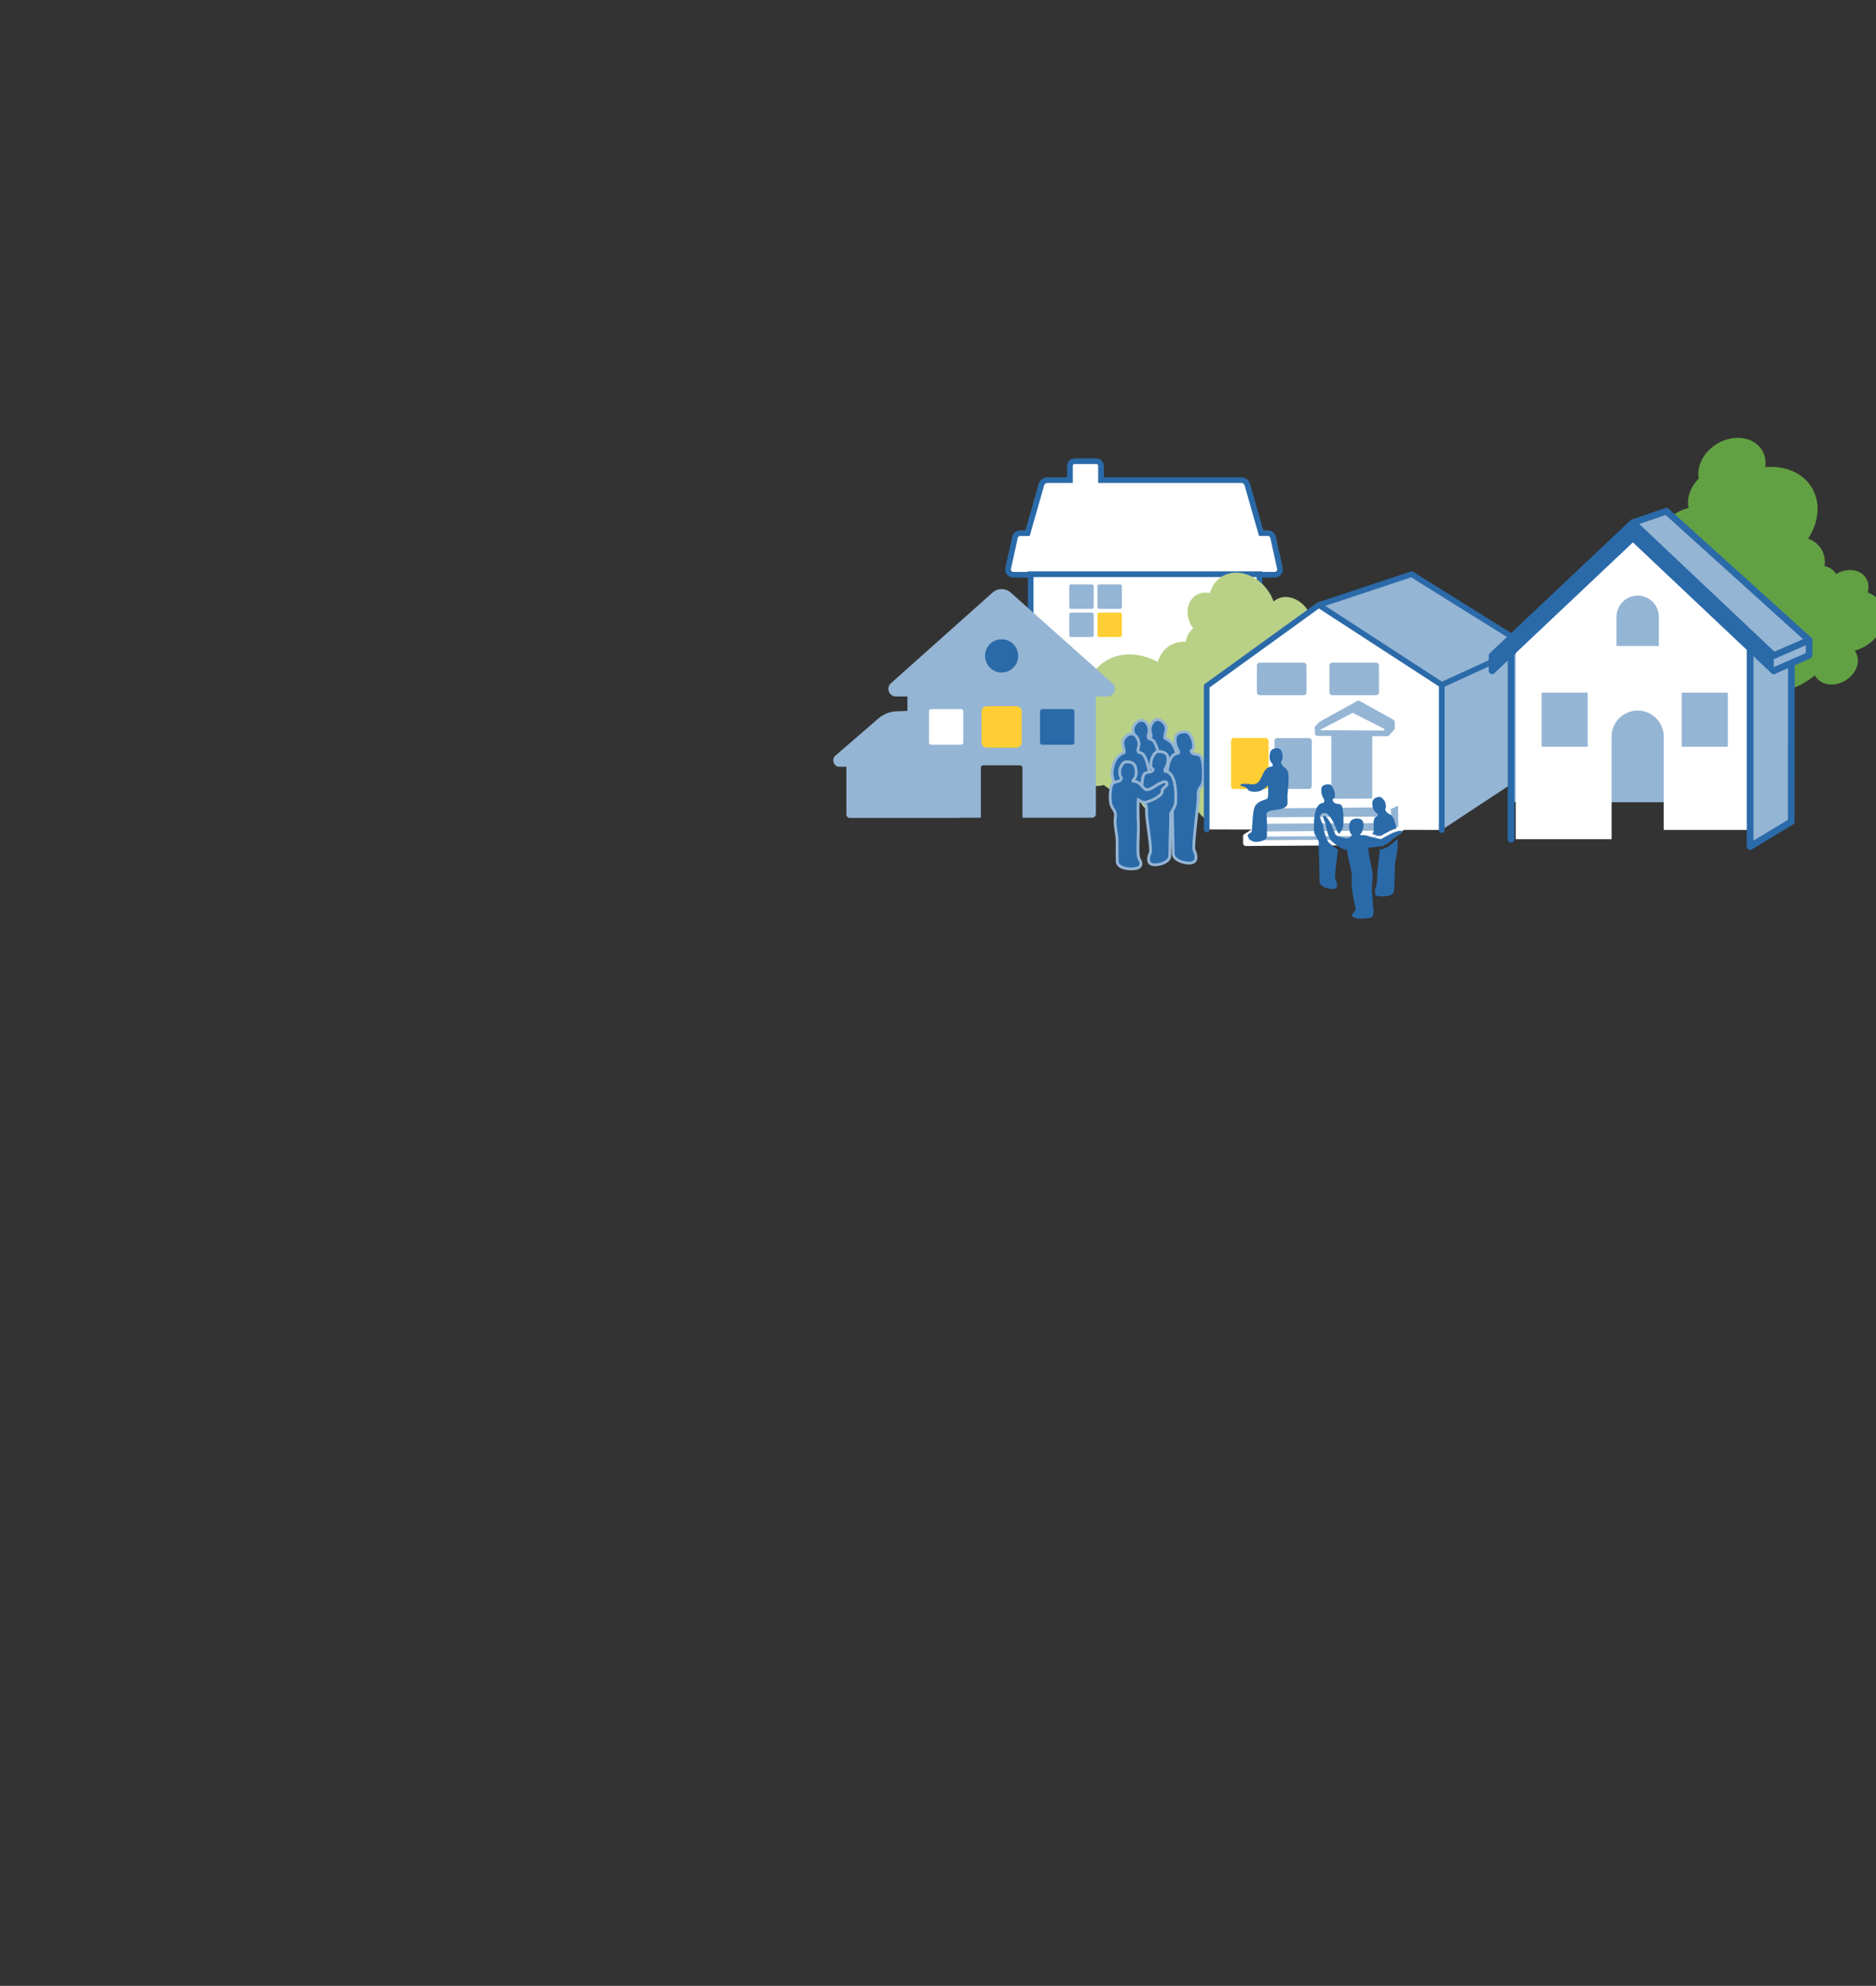 <?xml version="1.0" encoding="UTF-8" standalone="no"?>
<!DOCTYPE svg PUBLIC "-//W3C//DTD SVG 1.1//EN" "http://www.w3.org/Graphics/SVG/1.1/DTD/svg11.dtd">
<svg width="100%" height="100%" viewBox="0 0 720 762" version="1.1" xmlns="http://www.w3.org/2000/svg" xmlns:xlink="http://www.w3.org/1999/xlink" xml:space="preserve" style="fill-rule:evenodd;clip-rule:evenodd;stroke-miterlimit:10;">
	<rect x="0" y="0" width="720" height="762" fill="#333333" stroke="none"/>
	<g transform="matrix(0.75,0,0,0.75,0,0)">
		<g id="Layer-2" transform="matrix(1,0,0,1,480,0)">
			<g transform="matrix(1,0,0,1,-479.28,-4094.08)">
				<path d="M875.18,4428.63C872.215,4433.45 871.703,4439.12 874.404,4443.62C877.995,4449.61 886.087,4451.57 893.716,4448.78C893.462,4450.71 893.799,4452.63 894.81,4454.32C897.602,4458.98 904.479,4459.98 910.158,4456.58C914.273,4454.11 916.625,4450.01 916.568,4446.17C918.775,4445.39 920.958,4444.37 923.082,4443.09C924.853,4442.03 926.493,4440.85 927.993,4439.57C928.063,4439.72 928.145,4439.86 928.238,4440.01C931.035,4444.66 937.907,4445.67 943.581,4442.26C949.273,4438.85 951.61,4432.32 948.822,4427.66C948.675,4427.42 948.512,4427.18 948.343,4426.96C950.252,4426.46 952.152,4425.67 953.974,4424.57C962.496,4419.47 966.029,4409.66 961.839,4402.67C960.275,4400.06 957.86,4398.23 955.007,4397.19C955.74,4394.73 955.558,4392.16 954.264,4390.01C951.472,4385.34 944.599,4384.35 938.922,4387.75L938.907,4387.76C937.618,4385.61 935.458,4384.23 932.937,4383.71C933.379,4380.71 932.904,4377.71 931.34,4375.1C929.784,4372.51 927.374,4370.66 924.511,4369.63C930.042,4361.37 931.145,4351.44 926.46,4343.63C921.776,4335.81 912.504,4332.12 902.606,4333.09C903.04,4330.1 902.563,4327.1 901.001,4324.49C896.815,4317.51 886.509,4315.99 877.971,4321.11C871.01,4325.28 867.379,4332.59 868.576,4338.94C864.255,4343.23 862.293,4348.94 863.401,4353.98C861.307,4354.46 859.201,4355.28 857.181,4356.49C848.657,4361.61 845.127,4371.41 849.319,4378.4C850.211,4379.89 851.38,4381.13 852.754,4382.12C852.443,4382.28 852.132,4382.45 851.832,4382.63C846.142,4386.04 843.807,4392.58 846.593,4397.23C849.383,4401.89 846.373,4414.35 852.05,4410.95C852.352,4410.77 855.978,4414.03 856.263,4413.82C856.312,4414.2 869.368,4424.7 867.865,4411.3L875.18,4428.63Z" style="fill:rgb(98,161,67);fill-rule:nonzero;"/>
			</g>
			<g transform="matrix(1,0,0,1,-479.28,-4094.08)">
				<path d="M515.176,4384.88L518.678,4368.96C518.951,4367.73 520.041,4366.86 521.299,4366.86L525.114,4366.86L532.16,4342.11C532.563,4340.69 533.846,4339.72 535.325,4339.72L546.81,4339.72L546.81,4332.35C546.81,4331.08 547.847,4330.04 549.119,4330.04L560.382,4330.04C561.654,4330.04 562.692,4331.08 562.692,4332.35L562.692,4339.71L634.433,4339.71C635.899,4339.71 637.196,4340.68 637.598,4342.1L644.644,4366.84L648.121,4366.84C649.379,4366.84 650.471,4367.73 650.742,4368.94L654.245,4384.86C654.61,4386.54 653.337,4388.12 651.625,4388.12L643.775,4388.12L643.775,4462.62C643.775,4463.9 642.737,4464.94 641.465,4464.94L529.02,4464.94C527.747,4464.94 526.71,4463.9 526.71,4462.62L526.71,4388.13L517.782,4388.13C516.072,4388.13 514.799,4386.55 515.176,4384.88Z" style="fill:white;fill-rule:nonzero;stroke:rgb(42,106,169);stroke-width:2.9px;"/>
			</g>
			<g transform="matrix(1,0,0,1,-479.28,-4094.08)">
				<path d="M546.448,4404.7C546.448,4405.2 546.85,4405.58 547.33,4405.58L558.073,4405.58C558.566,4405.58 558.956,4405.18 558.956,4404.7L558.956,4393.96C558.956,4393.47 558.553,4393.07 558.073,4393.07L547.33,4393.07C546.838,4393.07 546.448,4393.48 546.448,4393.96L546.448,4404.7Z" style="fill:rgb(149,181,212);fill-rule:nonzero;"/>
			</g>
			<g transform="matrix(1,0,0,1,-479.28,-4094.08)">
				<path d="M546.448,4419.12C546.448,4419.61 546.85,4420 547.33,4420L558.073,4420C558.566,4420 558.956,4419.6 558.956,4419.12L558.956,4408.37C558.956,4407.88 558.553,4407.49 558.073,4407.49L547.33,4407.49C546.838,4407.49 546.448,4407.89 546.448,4408.37L546.448,4419.12Z" style="fill:rgb(149,181,212);fill-rule:nonzero;"/>
			</g>
			<g transform="matrix(1,0,0,1,-479.28,-4094.08)">
				<path d="M560.863,4404.7C560.863,4405.2 561.265,4405.58 561.746,4405.58L572.489,4405.58C572.982,4405.58 573.372,4405.18 573.372,4404.7L573.372,4393.96C573.372,4393.47 572.969,4393.07 572.489,4393.07L561.746,4393.07C561.253,4393.07 560.863,4393.48 560.863,4393.96L560.863,4404.7Z" style="fill:rgb(149,181,212);fill-rule:nonzero;"/>
			</g>
			<g transform="matrix(1,0,0,1,-479.28,-4094.08)">
				<path d="M560.863,4419.12C560.863,4419.61 561.265,4420 561.746,4420L572.489,4420C572.982,4420 573.372,4419.6 573.372,4419.12L573.372,4408.37C573.372,4407.88 572.969,4407.49 572.489,4407.49L561.746,4407.49C561.253,4407.49 560.863,4407.89 560.863,4408.37L560.863,4419.12Z" style="fill:rgb(255,206,52);fill-rule:nonzero;"/>
			</g>
			<g transform="matrix(1,0,0,1,-479.28,-4094.08)">
				<path d="M525.113,4387.85L645.142,4387.85" style="fill:none;stroke:rgb(42,106,169);stroke-width:2.9px;"/>
			</g>
			<g transform="matrix(1,0,0,1,-479.28,-4094.08)">
				<path d="M659.742,4480.14C665.203,4482.87 671.327,4482.88 675.899,4479.56C681.985,4475.14 683.327,4466.28 679.61,4458.35C681.705,4458.44 683.745,4457.9 685.457,4456.66C690.19,4453.22 690.621,4445.75 686.434,4439.98C683.396,4435.8 678.774,4433.66 674.654,4434.08C673.606,4431.79 672.307,4429.54 670.74,4427.38C669.436,4425.59 668.009,4423.94 666.494,4422.45C666.647,4422.36 666.789,4422.26 666.942,4422.15C671.679,4418.71 672.1,4411.24 667.918,4405.47C663.719,4399.69 656.48,4397.8 651.757,4401.23C651.508,4401.41 651.267,4401.61 651.044,4401.81C650.329,4399.81 649.299,4397.84 647.958,4396C641.669,4387.33 630.816,4384.47 623.712,4389.62C621.063,4391.55 619.321,4394.31 618.482,4397.47C615.767,4396.92 613.037,4397.35 610.84,4398.95C606.1,4402.38 605.68,4409.85 609.867,4415.62L609.88,4415.64C607.699,4417.22 606.424,4419.67 606.105,4422.42C602.837,4422.23 599.668,4423.02 597.015,4424.95C594.376,4426.86 592.62,4429.62 591.793,4432.79C582.406,4427.64 571.652,4427.39 563.707,4433.15C555.763,4438.92 552.677,4449.21 554.65,4459.74C551.402,4459.56 548.233,4460.35 545.581,4462.27C538.489,4467.43 537.827,4478.62 544.124,4487.3C549.259,4494.38 557.447,4497.58 564.142,4495.7C569.161,4499.93 575.463,4501.49 580.763,4499.83C581.478,4502.03 582.563,4504.21 584.056,4506.26C590.343,4514.92 601.198,4517.79 608.299,4512.63C609.813,4511.53 611.033,4510.16 611.96,4508.6C612.163,4508.91 612.375,4509.23 612.594,4509.53C616.793,4515.32 624.031,4517.2 628.755,4513.78C633.488,4510.34 633.915,4502.87 629.728,4497.1C629.504,4496.8 629.261,4496.48 629.015,4496.2C629.418,4496.11 629.805,4495.93 630.207,4495.79L659.742,4480.14Z" style="fill:rgb(185,209,135);fill-rule:nonzero;"/>
			</g>
			<g transform="matrix(1,0,0,1,-479.28,-4094.08)">
				<path d="M596.429,4489.42C596.358,4489.42 596.285,4489.41 596.216,4489.39C595.98,4489.32 595.758,4489.27 595.538,4489.25C595.309,4489.23 595.104,4489.1 594.986,4488.9C594.535,4488.13 594.828,4487.6 595.234,4486.85C595.75,4485.9 596.453,4484.61 596.4,4482.04C596.355,4479.8 594.301,4479.3 593.081,4479.19C592.86,4479.17 592.659,4479.17 592.476,4479.17C592.318,4479.17 592.175,4479.18 592.036,4479.19C592.008,4479.2 591.979,4479.2 591.95,4479.2C591.623,4479.2 591.33,4478.98 591.248,4478.65C590.825,4476.98 590.305,4475.25 589.364,4473.85C588.945,4473.23 588.478,4473 588.036,4472.85C587.775,4472.76 587.587,4472.53 587.551,4472.26C587.516,4471.98 587.639,4471.71 587.868,4471.56C587.987,4471.48 588.057,4471.41 588.116,4471.32C588.225,4471.14 588.274,4471.02 588.312,4470.88C588.408,4470.56 588.245,4469.86 588.102,4469.26C587.898,4468.39 587.667,4467.41 587.853,4466.53C587.931,4466.17 588.034,4465.81 588.171,4465.42C588.21,4465.32 588.242,4465.23 588.279,4465.14C588.398,4464.83 588.538,4464.53 588.69,4464.26C588.897,4463.9 589.087,4463.64 589.317,4463.38C589.373,4463.32 589.426,4463.26 589.48,4463.21C589.696,4462.99 589.91,4462.82 590.131,4462.68C590.164,4462.65 590.221,4462.62 590.281,4462.59C590.521,4462.45 590.817,4462.34 591.132,4462.28C591.169,4462.27 591.247,4462.26 591.326,4462.25C591.503,4462.22 591.597,4462.21 591.696,4462.21C591.866,4462.21 592.041,4462.23 592.217,4462.27C592.217,4462.27 592.325,4462.28 592.33,4462.28C592.642,4462.35 592.954,4462.47 593.295,4462.66C593.361,4462.69 593.439,4462.74 593.516,4462.79C593.849,4462.99 594.156,4463.23 594.443,4463.5C596.622,4465.6 596.127,4467.49 595.69,4469.17C595.455,4470.06 595.233,4470.92 595.408,4471.8C595.72,4471.93 596.043,4472.08 596.401,4472.27C596.495,4472.32 596.592,4472.37 596.691,4472.43C597.176,4472.71 597.562,4472.97 597.903,4473.26C598.817,4474.01 599.567,4474.97 600.128,4476.1C600.137,4476.12 600.183,4476.22 600.19,4476.24C600.348,4476.57 600.488,4476.88 600.606,4477.22C600.752,4477.62 600.879,4478.04 600.982,4478.46C601.025,4478.63 601.072,4478.83 601.116,4479.03C601.142,4479.15 601.226,4479.58 601.226,4479.58C601.288,4479.9 601.132,4480.22 600.844,4480.37C600.413,4480.59 600.016,4480.9 599.663,4481.28C598.39,4482.68 597.544,4485.2 597.15,4488.78C597.126,4488.99 597.008,4489.18 596.827,4489.3C596.707,4489.38 596.569,4489.42 596.429,4489.42" style="fill:rgb(42,106,169);fill-rule:nonzero;"/>
			</g>
			<g transform="matrix(1,0,0,1,-479.28,-4094.08)">
				<path d="M591.695,4461.48C591.512,4461.48 591.367,4461.51 591.281,4461.52C591.16,4461.54 591.061,4461.55 590.966,4461.57C590.581,4461.65 590.219,4461.78 589.894,4461.97C589.839,4462 589.768,4462.05 589.698,4462.1C589.443,4462.27 589.204,4462.46 588.978,4462.69C588.894,4462.77 588.835,4462.83 588.778,4462.89C588.511,4463.19 588.295,4463.49 588.109,4463.81C588.091,4463.84 588.058,4463.9 588.038,4463.94C587.878,4464.23 587.729,4464.55 587.594,4464.89C587.562,4464.97 587.525,4465.07 587.488,4465.18C587.338,4465.61 587.225,4466 587.143,4466.38C586.923,4467.42 587.174,4468.49 587.395,4469.42C587.495,4469.85 587.646,4470.49 587.612,4470.69C587.588,4470.78 587.557,4470.84 587.521,4470.9C587.499,4470.94 587.483,4470.94 587.468,4470.95C587.008,4471.26 586.76,4471.8 586.831,4472.35C586.901,4472.9 587.276,4473.36 587.799,4473.54C588.183,4473.67 588.478,4473.84 588.76,4474.25C589.639,4475.56 590.137,4477.23 590.545,4478.83C590.71,4479.48 591.294,4479.93 591.95,4479.93C592.007,4479.93 592.064,4479.92 592.122,4479.92C592.233,4479.9 592.347,4479.89 592.475,4479.89C592.642,4479.89 592.823,4479.9 593.027,4479.92C594.756,4480.06 595.648,4480.78 595.674,4482.06C595.723,4484.44 595.074,4485.63 594.599,4486.5C594.156,4487.31 593.701,4488.15 594.36,4489.27C594.595,4489.66 595.008,4489.93 595.467,4489.97C595.638,4489.99 595.813,4490.02 596.002,4490.08C596.141,4490.12 596.286,4490.15 596.428,4490.15C596.709,4490.15 596.986,4490.07 597.225,4489.91C597.587,4489.67 597.824,4489.28 597.871,4488.85C598.242,4485.48 599.047,4483.03 600.198,4481.77C600.497,4481.44 600.815,4481.2 601.173,4481.02C601.751,4480.72 602.063,4480.08 601.937,4479.44L601.904,4479.27C601.878,4479.13 601.85,4478.99 601.823,4478.87C601.777,4478.66 601.729,4478.46 601.683,4478.28C601.578,4477.84 601.443,4477.4 601.286,4476.96C601.153,4476.59 600.995,4476.25 600.86,4475.96C600.833,4475.89 600.799,4475.82 600.76,4475.74C600.17,4474.56 599.358,4473.52 598.364,4472.7C598.352,4472.69 598.339,4472.68 598.325,4472.67C597.96,4472.36 597.553,4472.09 597.05,4471.8C596.945,4471.74 596.839,4471.68 596.727,4471.62C596.501,4471.5 596.285,4471.39 596.075,4471.3C596.042,4470.69 596.207,4470.05 596.391,4469.35C596.83,4467.67 597.431,4465.37 594.946,4462.98C594.62,4462.67 594.273,4462.4 593.884,4462.17C593.819,4462.12 593.724,4462.07 593.631,4462.02C593.241,4461.8 592.866,4461.66 592.493,4461.57C592.411,4461.56 592.345,4461.55 592.283,4461.54C592.124,4461.51 591.922,4461.48 591.695,4461.48M591.695,4462.93C591.822,4462.93 591.953,4462.96 592.085,4462.98C592.117,4462.99 592.149,4462.99 592.183,4462.99C592.431,4463.05 592.686,4463.15 592.946,4463.29C593.006,4463.33 593.065,4463.36 593.125,4463.4C593.393,4463.57 593.663,4463.76 593.94,4464.03C597.059,4467.03 593.856,4469.34 594.799,4472.35C595.244,4472.5 595.659,4472.69 596.061,4472.91C596.153,4472.95 596.239,4473 596.327,4473.06C596.716,4473.28 597.091,4473.53 597.436,4473.81L597.438,4473.81C598.262,4474.5 598.95,4475.36 599.478,4476.42C599.505,4476.47 599.523,4476.53 599.549,4476.59C599.682,4476.86 599.812,4477.15 599.923,4477.46C600.057,4477.83 600.176,4478.22 600.276,4478.63C600.318,4478.8 600.364,4478.99 600.407,4479.19C600.444,4479.35 600.478,4479.54 600.513,4479.72C600.01,4479.98 599.548,4480.33 599.127,4480.79C597.52,4482.55 596.764,4485.64 596.428,4488.69C596.165,4488.61 595.893,4488.55 595.61,4488.53C595.369,4488.12 595.482,4487.91 595.872,4487.2C596.393,4486.24 597.182,4484.79 597.125,4482.03C597.084,4479.97 595.633,4478.68 593.141,4478.47C592.895,4478.45 592.676,4478.44 592.475,4478.44C592.286,4478.44 592.116,4478.46 591.951,4478.48C591.516,4476.76 590.976,4474.95 589.965,4473.45C589.433,4472.65 588.807,4472.35 588.27,4472.16C588.434,4472.06 588.591,4471.92 588.723,4471.72C588.744,4471.69 588.766,4471.65 588.784,4471.62C588.87,4471.47 588.948,4471.3 589.01,4471.08C589.315,4470.04 588.266,4468.08 588.562,4466.69C588.639,4466.32 588.742,4465.98 588.855,4465.66C588.885,4465.58 588.915,4465.5 588.948,4465.42C589.058,4465.13 589.181,4464.86 589.32,4464.62C589.333,4464.6 589.345,4464.57 589.358,4464.55C589.511,4464.28 589.681,4464.06 589.861,4463.86C589.907,4463.81 589.956,4463.76 590.005,4463.71C590.168,4463.55 590.338,4463.41 590.516,4463.3C590.549,4463.28 590.579,4463.25 590.612,4463.23C590.821,4463.11 591.042,4463.03 591.271,4462.99C591.328,4462.98 591.384,4462.97 591.442,4462.97C591.528,4462.96 591.607,4462.93 591.695,4462.93" style="fill:rgb(149,181,212);fill-rule:nonzero;"/>
			</g>
			<g transform="matrix(1,0,0,1,-479.28,-4094.08)">
				<path d="M587.684,4489.65C587.377,4489.65 587.098,4489.46 586.997,4489.16C586.762,4488.46 586.539,4487.67 586.275,4486.59C585.805,4484.66 585.275,4482.49 584.145,4480.81C583.629,4480.04 583.014,4479.86 582.471,4479.69C581.765,4479.48 581.319,4479.31 581.055,4478.38C580.927,4477.94 581.06,4477.31 581.263,4476.46C581.452,4475.66 581.666,4474.75 581.509,4474C581.214,4472.61 580.656,4471.52 579.894,4470.83C579.781,4470.72 579.702,4470.59 579.67,4470.44C579.608,4470.14 579.531,4469.85 579.455,4469.56C579.018,4467.88 578.522,4465.99 580.702,4463.89C581.597,4463.03 582.522,4462.59 583.451,4462.59C585.253,4462.59 586.727,4464.25 587.296,4466.92C587.481,4467.8 587.249,4468.78 587.045,4469.64C586.902,4470.25 586.739,4470.94 586.832,4471.26C586.936,4471.62 587.061,4471.77 587.158,4471.86C587.217,4471.92 587.277,4471.96 587.34,4471.99C587.358,4472 587.376,4472.01 587.395,4472.02C587.576,4472.09 587.714,4472.13 587.856,4472.18C588.429,4472.35 589.214,4472.59 589.846,4473.53C590.842,4475.01 591.379,4476.79 591.812,4478.51C591.901,4478.86 591.717,4479.22 591.382,4479.35C590.778,4479.6 590.399,4480.12 589.825,4481.13C588.991,4482.59 588.663,4484.09 588.764,4486C588.789,4486.48 589.083,4486.73 589.464,4487.01C589.54,4487.07 589.651,4487.15 589.72,4487.22C589.934,4487.4 590.018,4487.7 589.936,4487.97C589.907,4488.07 589.858,4488.18 589.783,4488.32C589.256,4489.26 588.527,4489.51 587.816,4489.64C587.772,4489.65 587.727,4489.65 587.684,4489.65" style="fill:rgb(42,106,169);fill-rule:nonzero;"/>
			</g>
			<g transform="matrix(1,0,0,1,-479.28,-4094.08)">
				<path d="M583.45,4461.86C582.327,4461.86 581.233,4462.37 580.198,4463.36C577.712,4465.76 578.313,4468.06 578.753,4469.74C578.825,4470.02 578.899,4470.3 578.96,4470.59C579.022,4470.89 579.179,4471.16 579.407,4471.36C580.046,4471.94 580.54,4472.93 580.8,4474.15C580.923,4474.74 580.727,4475.57 580.555,4476.3C580.328,4477.25 580.18,4477.97 580.36,4478.59C580.715,4479.83 581.431,4480.14 582.263,4480.39C582.77,4480.54 583.172,4480.66 583.543,4481.22C584.598,4482.78 585.111,4484.88 585.564,4486.73C585.839,4487.86 586.067,4488.68 586.309,4489.39C586.512,4489.99 587.071,4490.38 587.682,4490.38C587.77,4490.38 587.858,4490.37 587.947,4490.35C588.739,4490.21 589.736,4489.88 590.412,4488.68C590.515,4488.49 590.583,4488.33 590.628,4488.19C590.797,4487.64 590.627,4487.05 590.194,4486.67C590.109,4486.59 589.974,4486.49 589.874,4486.42C589.572,4486.19 589.496,4486.11 589.488,4485.96C589.393,4484.18 589.682,4482.84 590.454,4481.49C590.954,4480.61 591.246,4480.19 591.655,4480.03C592.325,4479.75 592.692,4479.03 592.514,4478.33C592.066,4476.55 591.506,4474.69 590.447,4473.12C589.672,4471.97 588.706,4471.68 588.067,4471.48C587.925,4471.44 587.79,4471.4 587.701,4471.36C587.701,4471.36 587.696,4471.36 587.694,4471.36L587.677,4471.35C587.672,4471.35 587.667,4471.34 587.661,4471.34L587.65,4471.33C587.612,4471.3 587.567,4471.2 587.528,4471.06C587.499,4470.88 587.651,4470.23 587.751,4469.81C587.972,4468.87 588.223,4467.81 588.008,4466.77C587.359,4463.74 585.614,4461.86 583.45,4461.86M583.45,4463.32C584.932,4463.32 586.11,4464.84 586.587,4467.07C586.879,4468.47 585.832,4470.42 586.135,4471.47C586.265,4471.92 586.448,4472.19 586.664,4472.39C586.667,4472.4 586.674,4472.4 586.674,4472.4C586.781,4472.5 586.898,4472.58 587.023,4472.64C587.029,4472.64 587.035,4472.65 587.041,4472.65L587.042,4472.65C587.715,4472.98 588.565,4472.93 589.243,4473.93C590.178,4475.32 590.687,4477.02 591.108,4478.68C590.246,4479.03 589.769,4479.76 589.194,4480.77C588.287,4482.36 587.93,4483.98 588.04,4486.04C588.085,4486.9 588.677,4487.34 589.032,4487.6C589.097,4487.65 589.185,4487.71 589.241,4487.76C589.228,4487.8 589.198,4487.87 589.145,4487.97C588.792,4488.6 588.343,4488.8 587.683,4488.93C587.428,4488.17 587.202,4487.33 586.979,4486.41C586.497,4484.44 585.951,4482.19 584.747,4480.4C584.088,4479.43 583.274,4479.18 582.679,4479C582.098,4478.83 581.921,4478.77 581.753,4478.18C581.669,4477.9 581.833,4477.2 581.968,4476.63C582.175,4475.76 582.409,4474.76 582.219,4473.85C581.883,4472.27 581.226,4471.05 580.38,4470.29C579.97,4468.34 578.978,4466.55 581.204,4464.41C581.993,4463.65 582.756,4463.32 583.45,4463.32" style="fill:rgb(149,181,212);fill-rule:nonzero;"/>
			</g>
			<g transform="matrix(1,0,0,1,-479.28,-4094.08)">
				<path d="M583.475,4496.53C583.274,4496.53 583.077,4496.45 582.937,4496.3C582.109,4495.38 581.063,4494.39 579.122,4494.27C578.861,4494.25 578.628,4494.1 578.514,4493.86C578.481,4493.79 578.432,4493.64 578.422,4493.56C578.399,4493.37 578.451,4493.18 578.567,4493.03C578.588,4493 578.764,4492.8 578.891,4492.65C579.568,4491.88 580.589,4490.7 579.917,4487.22C579.583,4485.49 578.551,4484.61 576.669,4484.45C576.454,4484.44 576.257,4484.43 576.079,4484.43C574.591,4484.43 574.199,4485.11 573.487,4486.35C572.755,4487.63 572.797,4488.24 572.882,4489.45C572.882,4489.45 572.917,4489.94 572.929,4490.15C572.949,4490.58 573.147,4490.91 573.339,4491.22C573.705,4491.83 573.896,4492.25 573.464,4493.02C572.826,4494.16 571.866,4494.38 570.937,4494.59C570.697,4494.64 570.437,4494.7 570.179,4494.78C570.108,4494.81 570.035,4494.82 569.961,4494.82C569.838,4494.82 569.716,4494.78 569.607,4494.72C569.433,4494.63 569.306,4494.46 569.258,4494.27L569.197,4494.02C568.951,4493.04 568.738,4492.2 568.553,4491.62C568.164,4490.41 568.297,4488.45 568.948,4485.8C569.754,4482.5 571.628,4480.26 574.52,4479.14C574.695,4478.26 574.472,4477.41 574.238,4476.51C573.801,4474.84 573.305,4472.94 575.484,4470.85C576.378,4469.98 577.304,4469.55 578.234,4469.55C580.035,4469.55 581.508,4471.21 582.079,4473.88C582.263,4474.76 582.032,4475.74 581.828,4476.6C581.684,4477.21 581.52,4477.9 581.614,4478.22C581.807,4478.89 582.05,4478.96 582.638,4479.14C583.212,4479.31 583.997,4479.55 584.627,4480.48C585.82,4482.26 586.365,4484.49 586.844,4486.45C587.053,4487.31 587.25,4488.12 587.485,4488.84C587.55,4489.04 587.524,4489.26 587.411,4489.44C587.298,4489.63 587.111,4489.75 586.9,4489.78C585.948,4489.92 585.287,4490.18 584.937,4491.07C584.618,4491.88 584.335,4493.71 584.199,4495.86C584.181,4496.15 583.99,4496.4 583.714,4496.49C583.636,4496.52 583.555,4496.53 583.475,4496.53" style="fill:rgb(42,106,169);fill-rule:nonzero;"/>
			</g>
			<g transform="matrix(1,0,0,1,-479.28,-4094.08)">
				<path d="M578.232,4468.82C577.108,4468.82 576.014,4469.33 574.979,4470.32C572.495,4472.72 573.096,4475.01 573.536,4476.69C573.718,4477.39 573.883,4478.03 573.852,4478.63C570.989,4479.89 569.057,4482.29 568.241,4485.63C567.549,4488.45 567.425,4490.48 567.861,4491.84C568.041,4492.4 568.253,4493.25 568.499,4494.23L568.553,4494.44C568.651,4494.83 568.905,4495.16 569.254,4495.36C569.473,4495.48 569.716,4495.54 569.961,4495.54C570.109,4495.54 570.257,4495.52 570.401,4495.47C570.628,4495.4 570.879,4495.34 571.1,4495.29C572.077,4495.07 573.297,4494.8 574.092,4493.39C574.764,4492.17 574.3,4491.41 573.961,4490.85C573.776,4490.55 573.664,4490.35 573.653,4490.12C573.641,4489.91 573.628,4489.73 573.616,4489.55L573.606,4489.4C573.522,4488.2 573.494,4487.8 574.118,4486.7C574.84,4485.45 575.05,4485.15 576.079,4485.15C576.241,4485.15 576.418,4485.16 576.621,4485.18C578.157,4485.31 578.934,4485.96 579.204,4487.36C579.809,4490.49 578.961,4491.47 578.342,4492.18C578.208,4492.33 578.02,4492.55 577.997,4492.58C577.76,4492.89 577.654,4493.27 577.701,4493.65C577.723,4493.83 577.779,4494.01 577.868,4494.19C578.097,4494.65 578.559,4494.96 579.077,4494.99C580.583,4495.09 581.463,4495.75 582.397,4496.78C582.677,4497.09 583.071,4497.26 583.474,4497.26C583.634,4497.26 583.795,4497.23 583.952,4497.18C584.503,4496.99 584.885,4496.48 584.922,4495.9C585.08,4493.42 585.391,4491.89 585.61,4491.34C585.818,4490.81 586.13,4490.62 587.004,4490.5C587.427,4490.43 587.801,4490.19 588.026,4489.83C588.252,4489.46 588.305,4489.02 588.173,4488.61C587.948,4487.92 587.753,4487.12 587.548,4486.28C587.053,4484.26 586.493,4481.96 585.229,4480.08C584.454,4478.93 583.448,4478.63 582.846,4478.44C582.699,4478.4 582.475,4478.33 582.424,4478.29C582.424,4478.29 582.372,4478.23 582.31,4478.02C582.28,4477.83 582.432,4477.19 582.533,4476.77C582.754,4475.83 583.004,4474.77 582.789,4473.73C582.141,4470.7 580.395,4468.82 578.232,4468.82M578.232,4470.27C579.713,4470.27 580.892,4471.8 581.368,4474.03C581.661,4475.43 580.613,4477.38 580.917,4478.42C581.473,4480.35 582.965,4479.31 584.025,4480.89C585.636,4483.29 585.998,4486.61 586.794,4489.06C585.887,4489.19 584.789,4489.47 584.261,4490.8C583.887,4491.75 583.608,4493.7 583.474,4495.81C582.539,4494.77 581.329,4493.68 579.168,4493.55C579.144,4493.5 579.141,4493.47 579.141,4493.47C579.161,4493.45 579.321,4493.26 579.436,4493.13C580.159,4492.3 581.368,4490.91 580.628,4487.08C580.235,4485.05 578.922,4483.92 576.731,4483.73C576.487,4483.71 576.273,4483.7 576.079,4483.7C574.17,4483.7 573.59,4484.71 572.857,4485.99C572.016,4487.47 572.069,4488.23 572.159,4489.5C572.172,4489.71 572.19,4489.94 572.204,4490.19C572.232,4490.8 572.504,4491.25 572.721,4491.61C573.01,4492.08 573.086,4492.21 572.829,4492.67C572.373,4493.48 571.753,4493.66 570.776,4493.88C570.516,4493.94 570.237,4494 569.961,4494.09C569.687,4493 569.451,4492.05 569.243,4491.4C568.773,4489.93 569.306,4487.38 569.651,4485.97C570.467,4482.63 572.429,4480.62 575.127,4479.69C576.071,4476.68 572.867,4474.37 575.985,4471.37C576.774,4470.61 577.537,4470.27 578.232,4470.27" style="fill:rgb(149,181,212);fill-rule:nonzero;"/>
			</g>
			<g transform="matrix(1,0,0,1,-479.28,-4094.08)">
				<path d="M607.766,4535.65C604.446,4535.65 599.641,4533.89 599.641,4530.71C599.641,4529.19 599.563,4526.16 599.495,4523.5C599.435,4521.19 599.388,4519.36 599.401,4518.93C599.4,4518.9 599.229,4512.52 599.169,4507.87C599.168,4507.74 599.201,4507.61 599.265,4507.5C599.583,4506.94 599.983,4506.19 600.236,4505.34C600.587,4501.46 600.527,4493.39 597.832,4490.45C597.562,4490.15 597.255,4489.91 596.894,4489.7C596.648,4489.55 596.508,4489.28 596.537,4489C597.289,4481.47 599.945,4479.58 602.181,4479.4C602.582,4478.78 602.43,4478.5 601.965,4477.65C601.411,4476.63 600.573,4475.1 600.633,4472.16C600.677,4470.04 602.14,4468.74 604.753,4468.52C605.011,4468.5 605.241,4468.49 605.45,4468.49C607.344,4468.49 607.936,4469.36 608.82,4470.9C609.783,4472.59 610.159,4474.31 610.04,4476.49C609.999,4477.32 609.428,4477.74 609.05,4478.02C608.937,4478.1 608.747,4478.24 608.722,4478.3C608.722,4478.3 608.709,4478.41 608.868,4478.69C609.432,4479.7 610.229,4479.81 611.238,4479.94C612.269,4480.08 613.553,4480.25 614.149,4481.74C615.116,4484.18 615.502,4492.8 614.518,4495.26C614.2,4496.05 613.819,4496.55 613.484,4496.98C612.832,4497.83 612.271,4498.56 612.412,4501.96C612.466,4503.55 611.994,4507.82 611.447,4512.78C610.789,4518.72 609.798,4527.69 610.285,4528.83C611.444,4531.54 611.626,4533.25 610.878,4534.38C610.315,4535.24 609.297,4535.65 607.766,4535.65" style="fill:rgb(42,106,169);fill-rule:nonzero;"/>
			</g>
			<g transform="matrix(1,0,0,1,-479.28,-4094.08)">
				<path d="M605.447,4467.77C605.221,4467.77 604.974,4467.78 604.702,4467.8C601.747,4468.05 599.957,4469.67 599.907,4472.15C599.842,4475.28 600.736,4476.91 601.327,4478C601.459,4478.24 601.656,4478.6 601.682,4478.73C599.25,4479.14 596.57,4481.38 595.814,4488.93C595.757,4489.49 596.037,4490.04 596.529,4490.32C596.825,4490.5 597.077,4490.7 597.297,4490.94C599.901,4493.78 599.791,4502.12 599.526,4505.19C599.29,4505.95 598.926,4506.63 598.634,4507.14C598.507,4507.36 598.44,4507.62 598.444,4507.88C598.5,4512.35 598.661,4518.42 598.674,4518.95C598.665,4519.44 598.702,4520.94 598.768,4523.5C598.836,4526.17 598.915,4529.19 598.915,4530.7C598.915,4532.47 600.132,4534.03 602.34,4535.11C603.943,4535.89 606.022,4536.38 607.765,4536.38C609.534,4536.38 610.786,4535.84 611.484,4534.78C612.633,4533.04 611.802,4530.53 610.951,4528.55C610.579,4527.23 611.534,4518.58 612.166,4512.86C612.717,4507.88 613.192,4503.57 613.135,4501.94C613.005,4498.79 613.469,4498.19 614.057,4497.43C614.404,4496.98 614.834,4496.42 615.191,4495.53C616.243,4492.9 615.851,4484.07 614.823,4481.48C614.069,4479.59 612.422,4479.37 611.332,4479.22C610.365,4479.09 609.94,4478.99 609.605,4478.51C610.029,4478.19 610.711,4477.58 610.764,4476.52C610.887,4474.23 610.47,4472.33 609.451,4470.54C608.629,4469.11 607.856,4467.77 605.447,4467.77M605.447,4469.22C606.951,4469.22 607.343,4469.79 608.19,4471.26C609.114,4472.88 609.42,4474.5 609.315,4476.45C609.257,4477.62 607.337,4477.44 608.235,4479.05C609.678,4481.63 612.573,4479.75 613.474,4482.01C614.371,4484.27 614.765,4492.69 613.844,4494.99C612.927,4497.28 611.466,4496.7 611.686,4501.99C611.816,4505.77 608.673,4526.91 609.617,4529.12C611.202,4532.82 611.058,4534.93 607.765,4534.93C604.861,4534.93 600.366,4533.35 600.366,4530.7C600.366,4527.9 600.098,4519.87 600.125,4518.95C600.125,4518.95 599.954,4512.56 599.894,4507.86C600.284,4507.18 600.672,4506.41 600.93,4505.55L600.956,4505.47L600.964,4505.38C601.007,4504.91 601.948,4493.88 598.367,4489.96C598.027,4489.59 597.653,4489.3 597.257,4489.07C597.7,4484.65 599.013,4480.11 602.546,4480.11L602.564,4480.11C604.391,4477.72 601.243,4477.68 601.358,4472.18C601.399,4470.18 602.969,4469.4 604.814,4469.24C605.045,4469.22 605.254,4469.22 605.447,4469.22" style="fill:rgb(149,181,212);fill-rule:nonzero;"/>
			</g>
			<g transform="matrix(1,0,0,1,-479.28,-4094.08)">
				<path d="M590.341,4536.52C588.907,4536.52 587.951,4536.13 587.42,4535.32C586.718,4534.26 586.886,4532.66 587.965,4530.14C588.393,4529.15 587.518,4522.7 586.94,4518.43C586.426,4514.65 585.942,4511.07 585.994,4509.55C586.123,4506.43 585.596,4505.74 585.087,4505.08C584.934,4504.88 584.895,4504.62 584.984,4504.38C585.073,4504.15 585.278,4503.97 585.525,4503.93C587.804,4503.48 591.783,4501.53 593.006,4499.96C593.382,4499.48 593.517,4499.05 593.417,4498.65C593.35,4498.51 593.313,4498.33 593.336,4498.18C593.399,4497.79 593.716,4497.41 594.812,4496.44C595.568,4495.78 596.004,4495.37 595.941,4495.01C595.911,4494.85 595.795,4494.73 595.584,4494.65C595.499,4494.61 595.403,4494.6 595.287,4494.6C594.442,4494.6 592.379,4495.61 590.033,4497.19C588.371,4498.24 587.269,4498.68 586.331,4498.68C585.746,4498.68 585.217,4498.5 584.712,4498.12C584.342,4497.85 584.018,4497.51 583.75,4497.21C583.621,4497.07 583.554,4496.88 583.563,4496.69C583.607,4495.7 583.799,4492.37 584.397,4490.86C584.955,4489.44 586.159,4489.29 587.127,4489.16C588.143,4489.03 588.79,4488.9 589.273,4488.04C589.404,4487.8 589.4,4487.71 589.4,4487.71C589.376,4487.67 589.222,4487.56 589.119,4487.48C588.763,4487.22 588.225,4486.82 588.182,4486.03C588.075,4484 588.426,4482.4 589.32,4480.84C590.142,4479.4 590.694,4478.59 592.474,4478.59C592.671,4478.59 592.888,4478.59 593.127,4478.61C595.537,4478.81 596.941,4480.06 596.982,4482.03C597.038,4484.76 596.26,4486.18 595.745,4487.13C595.326,4487.9 595.194,4488.14 595.528,4488.66C596.586,4488.76 597.499,4489.22 598.261,4490.05C601.8,4493.92 600.863,4504.9 600.821,4505.37C600.817,4505.42 600.808,4505.47 600.793,4505.51C600.405,4506.8 599.72,4507.91 599.169,4508.79C598.731,4509.5 598.277,4510.23 598.31,4510.58C598.469,4512.27 598.136,4520.71 598.121,4521.07C598.132,4521.42 598.09,4523.04 598.036,4525.1C597.974,4527.49 597.896,4530.47 597.896,4531.9C597.896,4534.88 593.429,4536.52 590.341,4536.52" style="fill:rgb(42,106,169);fill-rule:nonzero;"/>
			</g>
			<g transform="matrix(1,0,0,1,-479.28,-4094.08)">
				<path d="M592.476,4477.86C590.186,4477.86 589.46,4479.13 588.69,4480.48C587.737,4482.15 587.345,4483.92 587.459,4486.07C587.509,4487.03 588.083,4487.59 588.488,4487.91C588.211,4488.26 587.843,4488.33 587.033,4488.44C586.062,4488.57 584.438,4488.78 583.722,4490.59C583.083,4492.2 582.884,4495.64 582.838,4496.66C582.821,4497.04 582.957,4497.42 583.214,4497.7C583.506,4498.02 583.862,4498.39 584.281,4498.7C584.912,4499.18 585.584,4499.41 586.332,4499.41C587.416,4499.41 588.634,4498.93 590.405,4497.81C592.437,4496.45 594.061,4495.63 594.886,4495.4C594.72,4495.56 594.527,4495.73 594.373,4495.86C593.252,4496.86 592.728,4497.38 592.621,4498.07C592.578,4498.35 592.614,4498.62 592.725,4498.88C592.746,4499.06 592.582,4499.32 592.435,4499.51C591.351,4500.9 587.484,4502.81 585.386,4503.22C584.893,4503.31 584.484,4503.65 584.306,4504.12C584.128,4504.59 584.206,4505.12 584.511,4505.52C584.962,4506.11 585.388,4506.66 585.27,4509.52C585.215,4511.11 585.681,4514.55 586.221,4518.53C586.774,4522.61 587.61,4528.78 587.284,4529.9C586.501,4531.72 585.724,4534.07 586.815,4535.73C587.482,4536.74 588.668,4537.25 590.341,4537.25C591.966,4537.25 593.904,4536.8 595.398,4536.07C597.476,4535.05 598.622,4533.57 598.622,4531.9C598.622,4530.48 598.699,4527.5 598.761,4525.11C598.821,4522.85 598.855,4521.51 598.849,4521.06C598.891,4519.98 599.187,4512.32 599.037,4510.55C599.088,4510.3 599.491,4509.65 599.787,4509.17C600.36,4508.25 601.073,4507.1 601.489,4505.72C601.517,4505.63 601.536,4505.53 601.544,4505.43C601.652,4504.23 602.486,4493.6 598.796,4489.57C598.041,4488.74 597.121,4488.21 596.101,4488.01C596.162,4487.88 596.286,4487.65 596.382,4487.48C596.934,4486.47 597.767,4484.94 597.708,4482.02C597.659,4479.66 595.97,4478.12 593.191,4477.89C592.925,4477.87 592.69,4477.86 592.476,4477.86M592.476,4479.31C592.656,4479.31 592.853,4479.32 593.07,4479.34C594.767,4479.48 596.218,4480.2 596.256,4482.05C596.362,4487.12 593.457,4487.16 595.142,4489.38L595.158,4489.38C601.524,4489.38 600.099,4505.3 600.099,4505.3C599.365,4507.74 597.475,4509.49 597.588,4510.65C597.745,4512.31 597.397,4521.04 597.397,4521.04C597.419,4521.89 597.17,4529.31 597.17,4531.9C597.17,4534.34 593.022,4535.8 590.341,4535.8C587.3,4535.8 587.169,4533.85 588.632,4530.43C589.502,4528.4 586.6,4513.07 586.719,4509.58C586.854,4506.32 586.3,4505.47 585.663,4504.64C587.902,4504.2 592.173,4502.21 593.579,4500.4C594.093,4499.75 594.276,4499.1 594.122,4498.47L594.097,4498.38L594.053,4498.3C594.093,4498.04 594.929,4497.31 595.33,4496.95C596.148,4496.23 596.794,4495.66 596.655,4494.88C596.613,4494.64 596.453,4494.21 595.849,4493.97C595.678,4493.91 595.492,4493.88 595.288,4493.88C593.783,4493.88 590.576,4495.95 589.629,4496.59C588.134,4497.53 587.112,4497.96 586.332,4497.96C585.902,4497.96 585.527,4497.82 585.148,4497.54C584.841,4497.31 584.564,4497.03 584.288,4496.73C584.393,4494.39 584.679,4492.11 585.072,4491.12C585.898,4489.04 588.574,4490.77 589.906,4488.39C590.732,4486.91 588.965,4487.08 588.907,4485.99C588.812,4484.19 589.094,4482.7 589.95,4481.2C590.726,4479.84 591.089,4479.31 592.476,4479.31" style="fill:rgb(149,181,212);fill-rule:nonzero;"/>
			</g>
			<g transform="matrix(1,0,0,1,-479.28,-4094.08)">
				<path d="M578.182,4538.61C577.125,4538.61 573.546,4538.48 571.848,4536.77C571.281,4536.2 570.984,4535.5 570.99,4534.74C570.995,4533.97 570.977,4533 570.956,4531.91C570.92,4529.95 570.875,4527.52 570.952,4525.31C571.036,4523.25 570.73,4521.35 570.434,4519.52C570.053,4517.15 569.66,4514.71 570.067,4511.89C570.333,4510.1 569.709,4509.12 568.987,4507.99C568.626,4507.42 568.252,4506.84 567.967,4506.12C567.044,4503.82 567.303,4498.03 568.175,4495.84C568.71,4494.49 569.874,4494.23 570.809,4494.02C571.688,4493.82 572.447,4493.65 572.956,4492.74C573.255,4492.2 573.135,4492.01 572.846,4491.53C572.636,4491.19 572.374,4490.76 572.347,4490.18C572.333,4489.93 572.318,4489.7 572.303,4489.49C572.213,4488.2 572.163,4487.5 572.981,4486.06C573.794,4484.64 574.338,4483.84 576.078,4483.84C576.271,4483.84 576.482,4483.85 576.714,4483.87C578.839,4484.05 580.107,4485.14 580.487,4487.11C581.214,4490.87 580.034,4492.23 579.328,4493.04C579.023,4493.39 578.945,4493.48 579.065,4493.69C581.547,4493.81 582.718,4495.15 583.756,4496.35C584.184,4496.84 584.588,4497.3 585.06,4497.66C585.466,4497.96 585.869,4498.1 586.33,4498.1C587.14,4498.1 588.187,4497.67 589.725,4496.69C590.376,4496.26 593.786,4494.02 595.287,4494.02C595.474,4494.02 595.644,4494.05 595.794,4494.11C596.333,4494.32 596.476,4494.7 596.513,4494.91C596.637,4495.61 596.019,4496.15 595.236,4496.84C594.282,4497.68 593.841,4498.19 593.925,4498.36C593.949,4498.41 593.967,4498.46 593.981,4498.51C594.124,4499.09 593.952,4499.69 593.465,4500.32C591.806,4502.44 586.546,4504.59 584.902,4504.59C584.707,4504.59 584.542,4504.56 584.396,4504.51C583.348,4504.17 582.507,4503.78 581.771,4503.31C581.471,4505.88 581.673,4513.85 581.794,4515.11C581.953,4516.77 581.628,4525.01 581.614,4525.36C581.618,4525.45 581.611,4525.72 581.6,4526.08C581.551,4527.66 581.404,4532.49 582.494,4534.05C582.863,4534.57 583.38,4535.75 582.97,4536.8C582.756,4537.35 582.207,4538.06 580.806,4538.37C580.057,4538.53 579.15,4538.61 578.182,4538.61" style="fill:rgb(42,106,169);fill-rule:nonzero;"/>
			</g>
			<g transform="matrix(1,0,0,1,-479.28,-4094.08)">
				<path d="M576.08,4483.12C573.835,4483.12 573.115,4484.37 572.352,4485.7C571.424,4487.33 571.485,4488.21 571.579,4489.54C571.593,4489.75 571.608,4489.97 571.622,4490.22C571.659,4490.98 572,4491.54 572.226,4491.91C572.291,4492.02 572.379,4492.16 572.403,4492.23C572.395,4492.23 572.376,4492.29 572.32,4492.39C571.986,4492.99 571.542,4493.11 570.649,4493.31C569.665,4493.53 568.177,4493.87 567.5,4495.58C566.565,4497.93 566.3,4503.92 567.294,4506.39C567.604,4507.17 568.013,4507.81 568.374,4508.38C569.071,4509.47 569.576,4510.27 569.35,4511.78C568.926,4514.72 569.328,4517.22 569.718,4519.63C570.02,4521.51 570.308,4523.29 570.226,4525.27C570.149,4527.52 570.194,4529.97 570.231,4531.93C570.252,4533.03 570.269,4533.98 570.265,4534.73C570.257,4535.69 570.627,4536.57 571.333,4537.28C573.177,4539.14 576.736,4539.34 578.182,4539.34C579.2,4539.34 580.161,4539.25 580.96,4539.07C582.675,4538.7 583.367,4537.77 583.645,4537.06C584.288,4535.42 583.211,4533.81 583.086,4533.63C582.457,4532.73 582.2,4530.2 582.324,4526.11C582.334,4525.77 582.341,4525.51 582.34,4525.35C582.382,4524.3 582.675,4516.69 582.517,4515.05C582.418,4514.02 582.252,4507.66 582.409,4504.5C582.936,4504.76 583.516,4504.99 584.169,4505.2C584.387,4505.28 584.628,4505.31 584.902,4505.31C586.854,4505.31 592.311,4502.97 594.036,4500.76C594.799,4499.79 594.821,4498.94 594.696,4498.38C594.904,4498.1 595.418,4497.65 595.714,4497.39C596.593,4496.62 597.422,4495.89 597.226,4494.78C597.119,4494.17 596.693,4493.68 596.059,4493.43C595.822,4493.34 595.563,4493.29 595.287,4493.29L595.286,4493.29C593.663,4493.29 590.561,4495.26 589.304,4496.1C588.458,4496.64 587.19,4497.38 586.33,4497.38C586.026,4497.38 585.776,4497.29 585.495,4497.08C585.084,4496.77 584.704,4496.33 584.302,4495.87C583.424,4494.86 582.279,4493.55 580.219,4493.1C580.962,4492.17 581.881,4490.5 581.199,4486.97C580.891,4485.37 579.873,4483.42 576.78,4483.15C576.518,4483.13 576.289,4483.12 576.08,4483.12M576.08,4484.57C576.254,4484.57 576.445,4484.58 576.656,4484.6C578.321,4484.74 579.432,4485.47 579.774,4487.24C580.927,4493.21 577.04,4492.24 578.684,4494.4L578.712,4494.4C582.122,4494.4 582.845,4496.91 584.626,4498.24C585.162,4498.64 585.718,4498.83 586.33,4498.83C587.373,4498.83 588.577,4498.28 590.112,4497.31C590.112,4497.31 593.93,4494.74 595.286,4494.74C595.381,4494.74 595.464,4494.76 595.532,4494.78C596.905,4495.32 592.553,4497.24 593.276,4498.69C593.788,4500.73 586.752,4503.86 584.902,4503.86C584.79,4503.86 584.697,4503.85 584.626,4503.83C583.372,4503.41 582.37,4502.93 581.467,4502.2C581.441,4502.18 581.418,4502.17 581.394,4502.17C580.589,4502.17 580.966,4514.08 581.072,4515.18C581.228,4516.81 580.888,4525.33 580.888,4525.33C580.912,4526.17 580.45,4532.39 581.898,4534.46C582.259,4534.98 583.277,4537.09 580.651,4537.66C579.964,4537.81 579.101,4537.89 578.182,4537.89C575.222,4537.89 571.698,4537.03 571.716,4534.74C571.729,4532.58 571.559,4528.74 571.676,4525.33C571.872,4520.56 570.079,4516.89 570.784,4512C571.23,4509.01 569.471,4507.93 568.641,4505.85C567.809,4503.78 568.037,4498.15 568.849,4496.11C569.656,4494.08 572.283,4495.42 573.589,4493.1C574.393,4491.65 573.122,4491.2 573.071,4490.14C572.976,4488.39 572.779,4487.88 573.611,4486.42C574.376,4485.09 574.727,4484.57 576.08,4484.57" style="fill:rgb(149,181,212);fill-rule:nonzero;"/>
			</g>
			<g transform="matrix(1,0,0,1,-479.28,-4094.08)">
				<path d="M780.528,4490.01L780.528,4424.57L721.626,4387.87L674.162,4403.62L737.054,4518.69" style="fill:rgb(149,181,212);fill-rule:nonzero;stroke:rgb(42,106,169);stroke-width:2.9px;stroke-linecap:round;stroke-linejoin:round;"/>
			</g>
			<g transform="matrix(1,0,0,1,-479.28,-4094.08)">
				<path d="M737.055,4518.69L737.055,4444.48L674.162,4403.63L616.778,4445.08L616.778,4518.44" style="fill:white;fill-rule:nonzero;stroke:rgb(42,106,169);stroke-width:2.9px;stroke-linecap:round;stroke-linejoin:round;"/>
			</g>
			<g transform="matrix(1,0,0,1,-479.28,-4094.08)">
				<rect x="682.021" y="4468.93" width="18.031" height="44.505" style="fill:rgb(149,181,212);fill-rule:nonzero;stroke:rgb(149,181,212);stroke-width:2.9px;stroke-linecap:round;stroke-linejoin:round;"/>
			</g>
			<g transform="matrix(1,0,0,1,-479.28,-4094.08)">
				<rect x="643.929" y="4434.53" width="22.434" height="13.783" style="fill:rgb(149,181,212);fill-rule:nonzero;stroke:rgb(149,181,212);stroke-width:2.9px;stroke-linecap:round;stroke-linejoin:round;"/>
			</g>
			<g transform="matrix(1,0,0,1,-479.28,-4094.08)">
				<rect x="681.043" y="4434.53" width="22.433" height="13.783" style="fill:rgb(149,181,212);fill-rule:nonzero;stroke:rgb(149,181,212);stroke-width:2.9px;stroke-linecap:round;stroke-linejoin:round;"/>
			</g>
			<g transform="matrix(1,0,0,1,-479.28,-4094.08)">
				<rect x="630.741" y="4473.13" width="16.194" height="23.13" style="fill:rgb(255,206,52);fill-rule:nonzero;stroke:rgb(255,206,52);stroke-width:3px;stroke-linejoin:round;"/>
			</g>
			<g transform="matrix(1,0,0,1,-479.28,-4094.08)">
				<rect x="652.917" y="4473.13" width="16.195" height="23.13" style="fill:rgb(149,181,212);fill-rule:nonzero;stroke:rgb(149,181,212);stroke-width:2.9px;stroke-linecap:round;stroke-linejoin:round;"/>
			</g>
			<g transform="matrix(1,0,0,1,-479.28,-4094.08)">
				<path d="M737.055,4444.48L780.529,4424.57" style="fill:none;stroke:rgb(42,106,169);stroke-width:2.9px;"/>
			</g>
			<g transform="matrix(1,0,0,1,-479.28,-4094.08)">
				<path d="M711.564,4466.61L711.564,4463.55L694.418,4454.02L675.473,4464.5L673.61,4466.48L709.192,4469.05L711.564,4466.61Z" style="fill:rgb(149,181,212);fill-rule:nonzero;stroke:rgb(149,181,212);stroke-width:2.9px;stroke-linecap:round;stroke-linejoin:round;"/>
			</g>
			<g transform="matrix(1,0,0,1,-479.28,-4094.08)">
				<path d="M691.513,4458.27L693.349,4454.79" style="fill:none;stroke:rgb(149,181,212);stroke-width:2.9px;stroke-linecap:round;stroke-linejoin:round;"/>
			</g>
			<g transform="matrix(1,0,0,1,-479.28,-4094.08)">
				<path d="M709.104,4469.29L709.104,4466.09L691.486,4457.14L673.61,4466.48L673.61,4469.13L709.104,4469.29Z" style="fill:white;fill-rule:nonzero;stroke:rgb(149,181,212);stroke-width:2.9px;stroke-linecap:round;stroke-linejoin:round;"/>
			</g>
			<g transform="matrix(1,0,0,1,-479.28,-4094.08)">
				<path d="M716.118,4504L716.311,4517.95L700.776,4524.94L695.315,4513.24L716.118,4504Z" style="fill:rgb(149,181,212);fill-rule:nonzero;stroke:white;stroke-width:2.9px;stroke-linecap:round;stroke-linejoin:round;"/>
			</g>
			<g transform="matrix(1,0,0,1,-479.28,-4094.08)">
				<path d="M652.298,4504.39L645.579,4507.45L646.016,4512.73L640.772,4515.04L640.736,4519.55L636.848,4521.98L637.884,4525.45L700.612,4525.05L700.667,4521.59L704.251,4519.37L704.588,4514.64L710.852,4511.89L709.402,4507.05L716.118,4504L652.298,4504.39Z" style="fill:white;fill-rule:nonzero;"/>
			</g>
			<g transform="matrix(1,0,0,1,-479.28,-4094.08)">
				<path d="M645.65,4507.68L709.093,4507.11L710.823,4511.82L645.972,4512.21L645.65,4507.68Z" style="fill:rgb(149,181,212);fill-rule:nonzero;"/>
			</g>
			<g transform="matrix(1,0,0,1,-479.28,-4094.08)">
				<path d="M641.099,4515.56L704.915,4515.17L704.183,4519.07L640.364,4519.47L641.099,4515.56Z" style="fill:rgb(149,181,212);fill-rule:nonzero;"/>
			</g>
			<g transform="matrix(1,0,0,1,-479.28,-4094.08)">
				<path d="M636.544,4522.12L700.358,4521.73L700.748,4525.06L637.884,4525.45L636.544,4522.12Z" style="fill:rgb(149,181,212);fill-rule:nonzero;"/>
			</g>
			<g transform="matrix(1,0,0,1,-479.28,-4094.08)">
				<path d="M652.298,4504.39L645.579,4507.45L645.651,4512.29L640.772,4515.04L640.819,4519.55L636.848,4521.98L636.848,4525.45L700.612,4525.05L700.667,4521.59L704.789,4519.08L704.588,4514.64L709.886,4512.86L709.402,4507.05L716.118,4504L652.298,4504.39Z" style="fill:none;stroke:white;stroke-width:2.9px;stroke-linejoin:round;"/>
			</g>
			<g transform="matrix(1,0,0,1,-479.28,-4094.08)">
				<path d="M684.029,4528.79C681.768,4527.43 679.701,4525.56 679.355,4525.23L679.361,4525.23C678.06,4523.96 676.542,4518.86 676.391,4516.8C676.385,4516.73 676.385,4516.65 676.389,4516.59C676.292,4516.15 675.799,4514.98 675.582,4514.47C675.374,4513.98 675.207,4513.57 675.139,4513.35L675.072,4513.16C674.896,4512.67 674.572,4511.76 675.152,4510.91C675.416,4510.52 675.953,4510.04 677.008,4510C677.024,4510 677.06,4510 677.08,4510C677.64,4510 679.135,4510 681.652,4514.86C681.893,4515.27 682.316,4516.28 683.158,4518.31C683.443,4518.99 683.717,4519.66 683.939,4520.17C684.216,4520.31 684.517,4520.43 684.813,4520.55C685.214,4519.48 685.854,4519.13 686.339,4517.92C687.145,4515.91 686.8,4508.54 686.014,4506.56C685.229,4504.59 682.696,4506.23 681.429,4503.98C680.647,4502.57 682.325,4502.73 682.381,4501.7C682.469,4500 682.203,4498.58 681.391,4497.16C680.556,4495.71 680.229,4495.26 678.437,4495.4C676.825,4495.53 675.452,4496.21 675.414,4497.96C675.314,4502.77 678.07,4502.81 676.473,4504.91C670.425,4504.88 671.776,4520 671.776,4520C672.467,4522.31 674.259,4523.96 674.154,4525.06C674.004,4526.64 674.335,4534.91 674.335,4534.91C674.312,4535.72 674.548,4542.74 674.548,4545.2C674.548,4547.51 678.478,4548.89 681.02,4548.89C683.902,4548.89 684.028,4547.04 682.641,4543.81C682.039,4542.41 683.325,4534.36 684.029,4528.79" style="fill:rgb(42,106,169);fill-rule:nonzero;"/>
			</g>
			<g transform="matrix(1,0,0,1,-479.28,-4094.08)">
				<path d="M713.102,4524.45C711.355,4526.35 707.641,4528.6 706.25,4528.6L706.243,4528.6C705.905,4528.62 705.597,4528.65 705.281,4528.68C705.283,4529.46 705.268,4530.09 705.232,4530.34C705.013,4531.9 704.156,4540.44 704.156,4540.44C704.096,4541.23 704.246,4547.03 702.845,4549.07C702.889,4550.15 702.965,4551.12 703.049,4552.01C703.259,4552.14 703.505,4552.26 703.834,4552.34C706.61,4553.08 712.473,4552.82 712.588,4549.93C712.667,4547.84 712.998,4544.15 713.04,4540.85C713.064,4536.24 712.951,4536.63 713.867,4531.95C714.364,4529.34 714.615,4526.02 714.555,4523.44C713.884,4523.89 713.252,4524.32 713.102,4524.45" style="fill:rgb(42,106,169);fill-rule:nonzero;"/>
			</g>
			<g transform="matrix(1,0,0,1,-479.28,-4094.08)">
				<path d="M704.136,4511.67C700.902,4512.41 702.877,4517.64 702.008,4520.03C701.789,4520.29 701.641,4520.56 701.471,4520.82C702.866,4521.19 704.463,4521.57 705.7,4521.8C706.199,4521.53 706.823,4521.18 707.464,4520.83C708.724,4520.13 710.029,4519.41 710.731,4519.08C711.097,4518.92 712.467,4518.32 713.85,4517.94C713.355,4515.51 712.666,4513.03 711.971,4512.03C710.767,4510.29 710.382,4511.23 708.643,4509.33C707.569,4508.15 708.67,4507.45 708.486,4506.44C708.19,4504.77 708.266,4504.25 707.165,4503.06C706.027,4501.83 705.604,4501.47 703.898,4502.01C702.366,4502.51 701.481,4503.44 701.547,4505.18C701.768,4511.05 705.211,4509.28 704.136,4511.67" style="fill:rgb(42,106,169);fill-rule:nonzero;"/>
			</g>
			<g transform="matrix(1,0,0,1,-479.28,-4094.08)">
				<path d="M716.482,4519.28C716.343,4519.16 716.117,4519.11 715.832,4519.11C714.354,4519.11 711.349,4520.46 711.349,4520.46C710.268,4520.97 707.275,4522.69 705.956,4523.37C703.372,4522.98 698.872,4521.69 698.086,4521.45C697.772,4521.35 697.432,4521.32 697.097,4521.32C696.64,4521.32 696.198,4521.38 695.868,4521.38C695.485,4521.38 695.247,4521.31 695.301,4521C696.779,4519.78 697.889,4515.13 696.18,4513.61C695.557,4513.06 694.676,4512.81 693.776,4512.81C692.208,4512.81 690.577,4513.56 690.137,4514.71C689.445,4516.53 689.649,4517.84 689.967,4519.17C690.238,4520.3 690.238,4520.3 691.161,4521.36C690.318,4522.23 690.337,4522.33 689.518,4522.88C689.316,4522.93 689.052,4522.96 688.747,4522.96C687.243,4522.96 684.685,4522.36 682.762,4521.26C682.156,4519.91 680.706,4516.24 680.348,4515.63C680.348,4515.63 678.217,4511.51 677.08,4511.51L677.061,4511.51C675.927,4511.55 676.412,4512.33 676.587,4512.92C676.769,4513.51 678.055,4516.18 677.898,4516.69C678.086,4519.28 679.865,4523.81 680.383,4524.13C682.173,4525.79 685.955,4528.75 687.978,4528.75C688.169,4528.75 688.342,4528.72 688.5,4528.67C689.185,4533.21 690.543,4538.35 690.924,4540.57C691.309,4542.79 690.761,4546.15 691.033,4547.23C691.039,4547.53 691.048,4547.82 691.045,4548.11C691.151,4550.76 692.867,4558.22 693.066,4559.6C691.003,4562.07 690.169,4562.62 692.588,4563.64C693.423,4563.98 694.457,4564.1 695.513,4564.1C697.517,4564.1 699.607,4563.68 700.596,4563.63C702.244,4563.17 702.101,4561.22 702.194,4559.85C701.757,4557.58 701.813,4557.56 701.829,4556.75C701.876,4554.41 701.423,4552.11 701.314,4548.71L701.327,4548.71C701.321,4548.66 701.314,4548.6 701.308,4548.55C701.259,4547.08 702.152,4541.75 701.465,4539.3C700.777,4536.85 699.387,4529.47 699.476,4527.81C701.553,4527.53 703.488,4527.3 706.21,4527.08C706.222,4527.09 706.235,4527.09 706.25,4527.09C706.944,4527.09 710.262,4525.31 711.989,4523.43C712.469,4522.95 715.472,4521.03 715.978,4520.68C716.482,4520.33 717.345,4520.02 716.482,4519.28" style="fill:rgb(42,106,169);"/>
			</g>
			<g transform="matrix(1,0,0,1,-479.28,-4094.08)">
				<rect x="772.547" y="4444.9" width="122.309" height="59.616" style="fill:rgb(149,181,212);fill-rule:nonzero;"/>
			</g>
			<g transform="matrix(1,0,0,1,-479.28,-4094.08)">
				<path d="M834.887,4370.5L774.917,4427.11L774.917,4523.44L823.98,4523.44L823.98,4470.95C823.98,4463.59 829.957,4457.61 837.32,4457.61C844.691,4457.61 850.658,4463.59 850.658,4470.95L850.658,4518.69L894.857,4518.69L894.857,4427.11L834.887,4370.5Z" style="fill:white;fill-rule:nonzero;"/>
			</g>
			<g transform="matrix(1,0,0,1,-479.28,-4094.08)">
				<path d="M826.482,4424.57L826.482,4409.64C826.482,4403.66 831.338,4398.81 837.319,4398.81C843.307,4398.81 848.156,4403.66 848.156,4409.64L848.156,4424.57L826.482,4424.57Z" style="fill:rgb(149,181,212);fill-rule:nonzero;"/>
			</g>
			<g transform="matrix(1,0,0,1,-479.28,-4094.08)">
				<path d="M915.982,4432.63L915.895,4514.48L894.856,4527.19L894.856,4427.11" style="fill:rgb(149,181,212);fill-rule:nonzero;stroke:rgb(42,106,169);stroke-width:3.42px;stroke-linecap:round;stroke-linejoin:round;"/>
			</g>
			<g transform="matrix(1,0,0,1,-479.28,-4094.08)">
				<path d="M834.887,4361.46L906.962,4429.5L906.962,4437.26L834.887,4369.21L762.812,4437.26L762.812,4429.5L834.887,4361.46Z" style="fill:rgb(42,106,169);fill-rule:nonzero;stroke:rgb(42,106,169);stroke-width:3.42px;stroke-linecap:round;stroke-linejoin:round;"/>
			</g>
			<g transform="matrix(1,0,0,1,-479.28,-4094.08)">
				<rect x="859.875" y="4448.44" width="23.598" height="27.687" style="fill:rgb(149,181,212);fill-rule:nonzero;"/>
			</g>
			<g transform="matrix(1,0,0,1,-479.28,-4094.08)">
				<rect x="788.146" y="4448.44" width="23.598" height="27.687" style="fill:rgb(149,181,212);fill-rule:nonzero;"/>
			</g>
			<g transform="matrix(1,0,0,1,-479.28,-4094.08)">
				<path d="M925.055,4421.58L852.028,4355.61L834.887,4361.46L906.962,4429.5L906.962,4437.26" style="fill:rgb(149,181,212);fill-rule:nonzero;stroke:rgb(42,106,169);stroke-width:3.42px;stroke-linecap:round;stroke-linejoin:round;"/>
			</g>
			<g transform="matrix(1,0,0,1,-479.28,-4094.08)">
				<path d="M906.962,4437.26L925.055,4429.34L925.055,4421.58L906.962,4429.5" style="fill:rgb(149,181,212);fill-rule:nonzero;stroke:rgb(42,106,169);stroke-width:3.42px;stroke-linecap:round;stroke-linejoin:round;"/>
			</g>
			<g transform="matrix(1,0,0,1,-479.28,-4094.08)">
				<path d="M772.548,4428.41L772.548,4523.44" style="fill:rgb(149,181,212);fill-rule:nonzero;stroke:rgb(42,106,169);stroke-width:3.42px;stroke-linecap:round;stroke-linejoin:round;"/>
			</g>
			<g transform="matrix(1,0,0,1,-479.28,-4094.08)">
				<path d="M657.877,4505.73C657.699,4501.5 659.522,4491.84 658.252,4488.64C657.481,4486.7 656.327,4487.25 655.081,4485.04C654.314,4483.65 655.523,4483.23 655.577,4482.22C655.668,4480.54 655.518,4479.36 655.179,4478.62C654.592,4477.33 653.914,4476.79 652.149,4476.92C650.563,4477.06 649.503,4477.76 649.177,4479.45C648.079,4485.14 651.79,4484.22 650.217,4486.28C644.266,4486.26 645.952,4496 639.857,4495.35C639.857,4495.35 634.881,4494.69 634.16,4495.48C633.211,4496.53 636.811,4496.15 637.739,4497.87C638.677,4499.61 642.773,4499.2 643.969,4498.8C645.158,4498.4 647.413,4496.68 647.413,4496.68C648.875,4493.1 648.042,4505.03 647.938,4506.11" style="fill:rgb(42,106,169);fill-rule:nonzero;"/>
			</g>
			<g transform="matrix(1,0,0,1,-479.28,-4094.08)">
				<path d="M648.828,4498.77C648.607,4499.93 648.607,4499.93 647.976,4502.35C647.683,4503.48 643.739,4503.18 641.679,4506.27C640.098,4508.65 640.376,4515.34 639.787,4519.44C639.605,4520.73 635.469,4520.48 639.617,4524.11C641.411,4525.68 646.376,4524.27 647.07,4523.22C647.305,4522.88 647.436,4522.76 647.57,4522.39C647.57,4522.39 647.866,4514.77 647.348,4510.94C646.833,4507.12 658.138,4509.97 658.141,4504.84C658.141,4497.15 655.807,4497.15 655.807,4497.15" style="fill:rgb(42,106,169);fill-rule:nonzero;"/>
			</g>
			<g transform="matrix(1,0,0,1,-479.28,-4094.08)">
				<path d="M428.674,4486.34L432.396,4486.34L432.396,4510.79C432.396,4511.77 433.181,4512.55 434.153,4512.55L489.776,4512.55C489.99,4512.55 490.181,4512.51 490.372,4512.44L501.213,4512.44L501.213,4486.82C501.213,4486.16 501.751,4485.63 502.403,4485.63L521.305,4485.63C521.964,4485.63 522.494,4486.16 522.494,4486.82L522.494,4512.44L558.19,4512.44C559.244,4512.44 560.081,4511.58 560.081,4510.53L560.081,4450.41L565.936,4450.41C569.505,4450.41 571.182,4446.02 568.517,4443.64L543.977,4421.74L516.529,4397.27C513.868,4394.88 509.827,4394.88 507.161,4397.27L479.73,4421.74L455.19,4443.64C452.538,4446.02 454.217,4450.41 457.772,4450.41L463.626,4450.41L463.626,4457.79L457.61,4458.01C454.324,4458.25 451.212,4459.54 448.715,4461.71L427.284,4480.23C424.568,4481.83 425.594,4486.34 428.674,4486.34" style="fill:rgb(149,181,212);fill-rule:nonzero;"/>
			</g>
			<g transform="matrix(1,0,0,1,-479.28,-4094.08)">
				<path d="M474.645,4458.06C474.645,4457.4 475.174,4456.87 475.833,4456.87L491.021,4456.87C491.68,4456.87 492.211,4457.4 492.211,4458.06L492.211,4473.9C492.211,4474.57 491.68,4475.1 491.021,4475.1L475.833,4475.1C475.174,4475.1 474.645,4474.57 474.645,4473.9L474.645,4458.06Z" style="fill:white;fill-rule:nonzero;"/>
			</g>
			<g transform="matrix(1,0,0,1,-479.28,-4094.08)">
				<path d="M503.063,4458.06C503.063,4457.4 503.606,4456.87 504.256,4456.87L519.453,4456.87C520.102,4456.87 520.639,4457.4 520.639,4458.06L520.639,4473.9C520.639,4474.57 520.102,4475.1 519.453,4475.1L504.256,4475.1C503.606,4475.1 503.063,4474.57 503.063,4473.9L503.063,4458.06Z" style="fill:rgb(255,206,52);fill-rule:nonzero;stroke:rgb(255,206,52);stroke-width:3px;stroke-linejoin:round;"/>
			</g>
			<g transform="matrix(1,0,0,1,-479.28,-4094.08)">
				<path d="M520.343,4429.65C520.343,4434.34 516.53,4438.14 511.852,4438.14C507.148,4438.14 503.348,4434.34 503.348,4429.65C503.348,4424.95 507.161,4421.15 511.852,4421.15C516.543,4421.15 520.343,4424.95 520.343,4429.65" style="fill:rgb(42,106,169);fill-rule:nonzero;"/>
			</g>
			<g transform="matrix(1,0,0,1,-479.28,-4094.08)">
				<path d="M531.481,4458.06C531.481,4457.4 532.024,4456.87 532.673,4456.87L547.87,4456.87C548.537,4456.87 549.06,4457.4 549.06,4458.06L549.06,4473.9C549.06,4474.57 548.537,4475.1 547.87,4475.1L532.673,4475.1C532.024,4475.1 531.481,4474.57 531.481,4473.9L531.481,4458.06Z" style="fill:rgb(42,106,169);fill-rule:nonzero;"/>
			</g>
		</g>
	</g>
</svg>
